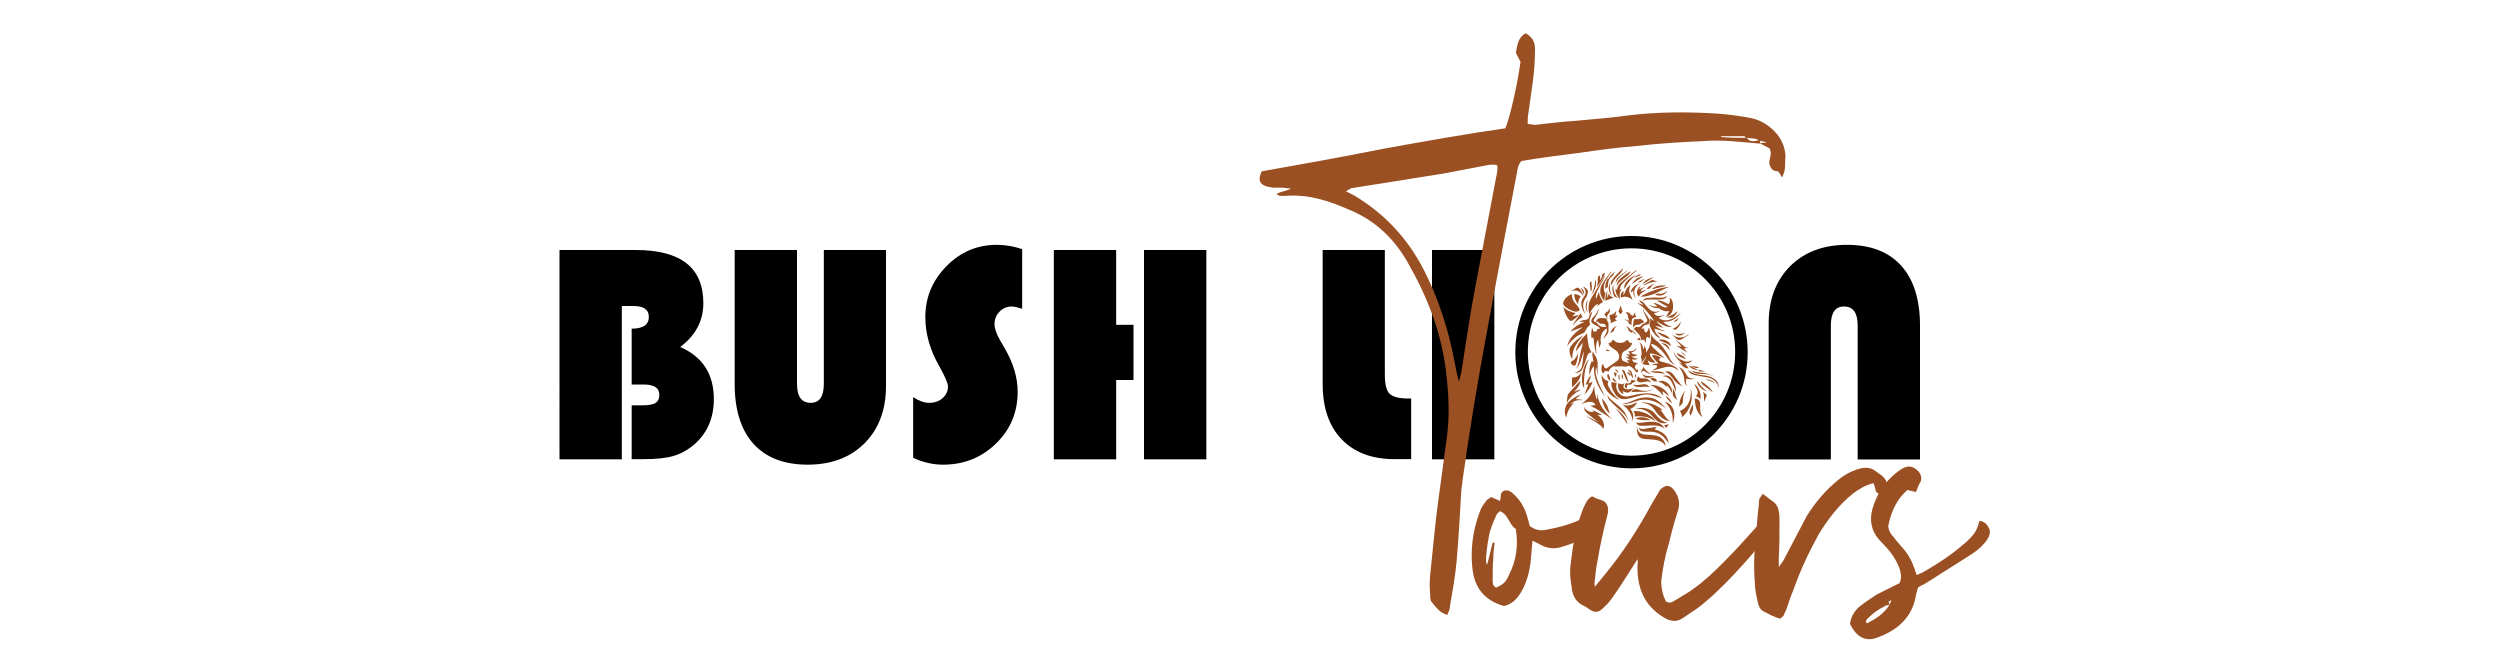 <svg xmlns="http://www.w3.org/2000/svg" xmlns:xlink="http://www.w3.org/1999/xlink" id="Layer_1" x="0px" y="0px" viewBox="0 0 150 40" style="enable-background:new 0 0 150 40;" xml:space="preserve"><style type="text/css">	.st0{fill:#9B5023;}</style><path d="M33.57,15h4.57c2.71,0,4.06,1.06,4.06,3.19c0,1.06-0.46,1.93-1.39,2.63c1.34,0.58,2.02,1.62,2.02,3.12 c0,1.15-0.4,2.06-1.19,2.74c-0.39,0.33-0.8,0.55-1.24,0.68c-0.44,0.13-1.04,0.19-1.79,0.19H37.9v-3.23h0.64 c0.37,0,0.64-0.05,0.79-0.14c0.15-0.1,0.23-0.26,0.23-0.5c0-0.4-0.31-0.61-0.94-0.61H37.9v-3.35c0.69,0,1.03-0.24,1.03-0.71 c0-0.44-0.31-0.65-0.93-0.65h-0.69v9.2h-3.74V15z"></path><path d="M53.16,15v8.15c0,1.44-0.43,2.58-1.28,3.44c-0.86,0.86-2,1.29-3.42,1.29c-1.42,0-2.5-0.42-3.25-1.25 c-0.75-0.83-1.13-2.03-1.13-3.6V15h3.74v8.02c0,0.77,0.27,1.15,0.82,1.15c0.53,0,0.79-0.38,0.79-1.15V15H53.16z"></path><path d="M61.33,14.95v3.58c-0.27-0.09-0.48-0.14-0.63-0.14c-0.28,0-0.52,0.1-0.73,0.31c-0.2,0.21-0.3,0.46-0.3,0.75 c0,0.25,0.11,0.57,0.33,0.96l0.29,0.5c0.52,0.9,0.77,1.76,0.77,2.6c0,1.22-0.43,2.26-1.3,3.1c-0.87,0.85-1.93,1.27-3.18,1.27 c-0.6,0-1.2-0.14-1.79-0.41v-3.64c0.36,0.23,0.67,0.34,0.95,0.34c0.33,0,0.6-0.09,0.81-0.28c0.22-0.19,0.33-0.42,0.33-0.7 c0-0.18-0.17-0.59-0.52-1.21c-0.56-0.98-0.84-1.96-0.84-2.95c0-1.18,0.42-2.2,1.27-3.06c0.84-0.86,1.85-1.28,3.02-1.28 C60.33,14.69,60.84,14.78,61.33,14.95z"></path><path d="M68.01,19.49v3.31h-1.04v4.76h-3.74V15h3.74v4.49H68.01z M72.38,15v12.56h-3.74V15H72.38z"></path><path d="M79.35,15h3.74v7.46c0,0.58,0.09,0.97,0.28,1.16c0.19,0.19,0.56,0.29,1.11,0.29h0.19v3.64h-0.99c-1.36,0-2.42-0.4-3.18-1.19 c-0.76-0.79-1.14-1.9-1.14-3.31V15z"></path><path d="M89.66,15v12.56h-3.74V15H89.66z"></path><path d="M106.12,27.57v-8.16c0-1.43,0.43-2.57,1.28-3.43c0.86-0.86,2-1.29,3.42-1.29c1.42,0,2.5,0.42,3.25,1.25 c0.75,0.83,1.13,2.03,1.13,3.6v8.03h-3.74v-8.03c0-0.77-0.27-1.15-0.82-1.15c-0.53,0-0.79,0.38-0.79,1.15v8.03H106.12z"></path><path class="st0" d="M106.64,8.07c-0.44-0.53-0.95-0.83-1.5-0.97c-0.75-0.15-1.47-0.24-2.18-0.29c-1.7-0.1-3.45-0.1-5.15,0.1 c-1.07,0.15-2.18,0.24-3.29,0.34c-0.79,0.05-1.59,0.15-2.42,0.24c-0.12,0-0.28-0.05-0.44-0.05c0-0.24,0-0.44,0.04-0.63l0.28-1.99 c0.08-0.63,0.12-1.26,0.12-1.9c0-0.44-0.2-0.73-0.56-0.92c-0.4,0.19-0.51,0.63-0.59,1.17l0.28,0.54c-0.16,1.21-0.63,3.35-0.91,3.99 c-2.42,0.34-4.83,0.78-7.29,1.22c-2.42,0.49-4.87,0.92-7.33,1.36c-0.2,0.44-0.16,0.68,0.12,0.83c0.16,0.1,0.36,0.1,0.56,0.15h0.55 c0.16,0,0.28,0.05,0.52,0.05c-0.32,0.2-0.59,0.15-0.87,0.34c0.12,0.05,0.16,0.1,0.2,0.1h0.4c1.31-0.1,2.54,0.29,3.76,0.83 c1.43,0.58,2.62,1.6,3.49,3.11c1.23,2.14,2.14,4.42,2.38,7.05c0.12,1.12,0.16,2.33,0,3.5l-0.52,3.84c-0.2,1.46-0.32,2.96-0.48,4.42 c-0.04,0.39-0.04,0.78,0,1.17c0,0.15,0,0.34,0.08,0.44c0.28,0.34,0.52,0.68,0.95,0.78c0.08-0.2,0.16-0.34,0.16-0.54 c0.16-0.92,0.32-1.8,0.4-2.72c0.12-1.41,0.2-2.82,0.28-4.23l0.08-0.63c0.4-2.87,0.87-5.69,1.39-8.51c0.6-3.31,1.23-6.56,1.86-9.87 c0.04-0.24,0.08-0.54,0.28-0.73c1.15-0.2,2.3-0.34,3.49-0.49C95.9,9,97.05,8.85,98.2,8.76c1.31-0.15,2.66-0.24,3.96-0.29 c1.15-0.1,2.3,0.05,3.45,0.15V8.46c0.08,0,0.16,0,0.4,0.1c-0.24,0-0.32,0-0.4,0.05l0.56,0.29c0.2,0.39-0.08,0.68,0,0.97 c0.08,0.24,0.2,0.39,0.4,0.39c0.2,0,0.24,0.24,0.36,0.39c0.08-0.19,0.16-0.39,0.16-0.53c0.04-0.24,0-0.49,0.04-0.73 C107.11,8.85,106.91,8.41,106.64,8.07z M89.72,10.89l-1.23,6.47c-0.32,1.7-0.56,3.4-0.83,5.1c-0.04,0.05-0.04,0.15-0.12,0.44 c-0.16-0.53-0.2-0.92-0.28-1.26c-0.36-1.9-0.95-3.69-1.78-5.35c-1.03-2.04-2.46-3.5-4.24-4.57l-0.48-0.24c0.16-0.1,0.28-0.2,0.4-0.2 l5.47-0.87l2.3-0.44c0.28-0.05,0.6-0.15,0.91-0.05C89.88,10.31,89.76,10.6,89.72,10.89z M103.27,8.22V8.17h1.39 c0.04,0,0.04,0.1,0.12,0.1C104.26,8.27,103.74,8.27,103.27,8.22z M104.81,8.27c0.24,0.05,0.52,0,0.71,0.15 C105.29,8.46,105.01,8.56,104.81,8.27z"></path><path class="st0" d="M90,30.06c0.08-0.24-0.04-0.52,0.28-0.63c0.24-0.04,0.4,0.08,0.52,0.2c0.44,0.4,0.67,0.83,0.83,1.35l0.16,0.59 c0.4,0.28,0.71,0.28,1.07,0.2c0.63-0.12,1.27-0.28,1.86-0.55c0.12-0.08,0.28-0.12,0.36-0.2c0.08,0.04,0.12,0,0.12,0.04 c0.16,0.08,0.28,0.2,0.48,0.28v0.59c-0.08,0-0.12,0.04-0.16,0.08c-0.59,0.4-1.23,0.63-1.9,0.83c-0.44,0.12-0.87,0.04-1.27-0.2 l-0.4-0.2l-0.12,1.35c-0.08,0.59-0.24,1.15-0.52,1.66c-0.24,0.44-0.55,0.79-1.07,0.91c-1.15-0.32-1.78-1.07-1.9-2.3 c-0.12-1.15,0.04-2.26,0.44-3.33c0.08-0.24,0.2-0.44,0.36-0.63c0.04-0.12,0.2-0.16,0.32-0.28C89.68,29.91,89.84,29.98,90,30.06z  M89.56,32.56h0.12c-0.04,0.32-0.08,0.59-0.08,0.91c-0.04,0.44-0.04,0.87-0.04,1.31c0,0.2,0,0.36,0.2,0.48 c0.44-0.2,0.59-0.32,0.79-0.79c0.44-0.87,0.55-1.74,0.4-2.73c-0.4-0.24-0.44-0.87-0.95-1.07c-0.08,0.08-0.16,0.12-0.2,0.2 c-0.2,0.44-0.4,0.87-0.48,1.39c-0.08,0.4-0.12,0.79-0.16,1.19c0,0.12,0,0.24,0.04,0.4h0.04L89.56,32.56z"></path><path class="st0" d="M96.3,34.46c1.11-1.35,2.02-2.77,2.81-4.24l0.4-0.67c0.08-0.2,0.28-0.36,0.52-0.4 c0.32,0.04,0.44,0.28,0.59,0.55c0.12,0.24,0.16,0.55,0.08,0.87c-0.2,0.63-0.4,1.31-0.55,1.98c-0.24,0.79-0.4,1.58-0.48,2.38 c0.04,0.52,0.08,0.71,0.28,1.15c0.16,0.12,0.36,0.08,0.52-0.04c0.4-0.24,0.83-0.48,1.19-0.75c1.07-0.75,2.61-2.42,3.45-3.37 c0.24-0.24,0.4-0.52,0.67-0.63c0.28,0.04,0.48,0.16,0.55,0.44c-0.12,0.12-0.16,0.28-0.28,0.4c-1.03,1.31-2.81,3.33-4.2,4.36 l-0.87,0.59c-0.36,0.24-0.63,0.2-0.95,0.08c-1.27-0.67-1.82-1.74-1.78-3.25c0-0.08,0.04-0.16,0-0.36l-0.28,0.44 c-0.36,0.55-0.71,1.15-1.11,1.7c-0.16,0.24-0.36,0.52-0.59,0.71c-0.32,0.36-0.55,0.4-0.91,0.16c-0.12-0.08-0.2-0.16-0.32-0.2 c-0.52-0.24-0.71-0.67-0.75-1.19c-0.08-0.48-0.12-0.91-0.04-1.39c0.12-1.11,0.32-2.22,0.75-3.29c0.12-0.24,0.2-0.52,0.52-0.71 c0.12,0.04,0.2,0.12,0.36,0.16c0.12,0.04,0.28,0.08,0.4,0.16c0.24,0.24,0.24,0.52,0.16,0.83c-0.24,0.91-0.44,1.82-0.59,2.73 c-0.08,0.36-0.12,0.75-0.16,1.15c0,0.08-0.04,0.16,0,0.4L96.3,34.46z"></path><path class="st0" d="M105.77,29.63l0.52,0.4c0.28,0.16,0.4,0.4,0.44,0.67c0.04,0.2,0.04,0.4,0.04,0.63c0,0.67,0,1.35-0.04,2.06v0.63 l0.28-0.4l1.39-2.65c0.52-0.83,1.15-1.58,1.9-2.18c0.44-0.36,0.91-0.59,1.43-0.71c0.28-0.04,0.52,0,0.71,0.12l0.28,0.2 c0.52,0.32,0.67,0.79,0.48,1.35c0,0.04-0.04,0.08-0.12,0.12l-0.52-0.36c-0.04-0.2-0.08-0.36-0.16-0.52 c-0.48,0.12-0.87,0.36-1.23,0.63c-0.87,0.71-1.51,1.55-2.06,2.46c-0.59,1.07-1.11,2.18-1.51,3.33c-0.16,0.36-0.28,0.75-0.4,1.11 l-0.2,0.44c-0.04,0.04-0.12,0.08-0.16,0.16c-0.4-0.08-0.71-0.28-1.03-0.44c-0.24-0.12-0.32-0.4-0.36-0.63 c-0.08-0.36-0.16-0.71-0.16-1.11c-0.08-0.95-0.04-1.9,0.08-2.85c0.04-0.59,0.08-1.19,0.16-1.78c0-0.12,0-0.28,0.04-0.4L105.77,29.63 z"></path><path class="st0" d="M114.96,35.69c-0.2,1.31-1.07,2.1-2.26,2.54c-0.75,0.32-1.31,0-1.7-0.79c0.04-0.4,0.24-0.75,0.55-1.03 c0.36-0.28,0.71-0.52,1.07-0.75l1.35-0.67c0.16-0.32,0.08-0.67-0.04-0.99c-0.16-0.4-0.4-0.75-0.67-1.07l-0.55-0.59 c-0.44-0.52-0.55-1.15-0.36-1.82c0.28-0.95,0.79-1.7,1.62-2.3c0.12-0.08,0.24-0.16,0.4-0.2c0.44-0.16,1.07,0.4,0.87,0.87 c-0.12,0.2-0.2,0.4-0.28,0.63l-0.52-0.12c-0.59,0.52-0.95,1.19-1.15,2.18c0.04,0.28,0.16,0.48,0.32,0.63 c0.16,0.24,0.36,0.44,0.52,0.63c0.36,0.4,0.59,0.83,0.75,1.31L115,34.5c0.16-0.08,0.32-0.12,0.44-0.2c0.83-0.48,1.62-0.99,2.34-1.62 l0.2-0.16c0.52-0.52,0.59-0.59,0.79-1.27c0.32,0.04,0.48,0.24,0.59,0.48c0.08,0.24,0,0.44-0.12,0.63c-0.24,0.36-0.55,0.63-0.91,0.87 l-2.81,1.78c-0.12,0.08-0.28,0.12-0.44,0.24L114.96,35.69z M113.49,36.01c-0.2,0.08-0.2,0.08-0.12,0.28c-0.08,0.04-0.2,0-0.28,0.08 c-0.4,0.2-0.75,0.44-1.07,0.79c-0.04,0.04-0.12,0.12,0,0.24c0.55-0.28,1.03-0.59,1.35-1.11L113.49,36.01z"></path><g>	<g>		<g>			<path class="st0" d="M99.93,26.75c-0.14-0.23-0.37-0.32-0.62-0.36c-0.2-0.03-0.41-0.04-0.62-0.05c-0.25-0.02-0.39-0.13-0.45-0.37    c-0.03-0.13-0.04-0.26-0.04-0.39c0.01,0.02,0.02,0.04,0.02,0.06c0.07,0.31,0.21,0.42,0.53,0.44c0.2,0.01,0.41,0.02,0.61,0.06    c0.33,0.07,0.53,0.29,0.59,0.62C99.94,26.75,99.93,26.75,99.93,26.75z"></path>		</g>		<g>			<path class="st0" d="M97.37,16.11c-0.02,0.16-0.13,0.27-0.24,0.38c-0.09,0.1-0.19,0.19-0.27,0.3c-0.08,0.11-0.13,0.23-0.19,0.33    c-0.03-0.07-0.04-0.17,0.03-0.28c0.08-0.12,0.17-0.23,0.26-0.33c0.1-0.11,0.22-0.21,0.32-0.31c0.03-0.03,0.04-0.06,0.06-0.1    C97.35,16.11,97.36,16.11,97.37,16.11z"></path>		</g>		<g>			<path class="st0" d="M98.28,21.8c-0.18,0.09-0.23,0.21-0.14,0.34c0.03,0.05,0.07,0.08,0.13,0.02c0.04,0.09,0.02,0.14-0.08,0.2    c-0.1-0.16-0.23-0.3-0.4-0.39c-0.05-0.03-0.08-0.03-0.13,0C97.61,22,97.54,22.01,97.48,22c-0.14-0.03-0.27-0.03-0.41-0.01    c-0.06,0.01-0.13-0.01-0.2-0.01c-0.03,0-0.07,0-0.09,0.01c-0.13,0.07-0.22,0.18-0.26,0.31c-0.07-0.01-0.14-0.05-0.2-0.04    c-0.05,0.01-0.08,0.09-0.13,0.14c-0.13-0.07-0.15-0.42-0.01-0.58c0.02,0.07,0.04,0.14,0.07,0.2c0.05,0.1,0.11,0.11,0.19,0.05    c0.2-0.14,0.41-0.29,0.61-0.43c0.03-0.02,0.06-0.06,0.07-0.09c0.08-0.19-0.01-0.43-0.19-0.54c-0.12-0.07-0.23-0.16-0.34-0.25    c-0.01-0.01-0.03-0.02-0.03-0.03c-0.02-0.05-0.03-0.1-0.05-0.15c0.04-0.01,0.09-0.02,0.14-0.03c0.02-0.03,0.05-0.08,0.08-0.12    c0.04-0.04,0.07-0.05,0.12,0c0.15,0.19,0.56,0.19,0.72,0.01c0.05-0.05,0.08-0.05,0.12,0c0.03,0.04,0.06,0.09,0.09,0.13    c0,0,0.01,0,0.02,0c0.04,0,0.08,0,0.12,0c-0.01,0.04,0,0.1-0.03,0.13c-0.1,0.17-0.26,0.29-0.43,0.37    c-0.16,0.08-0.21,0.38-0.13,0.54c0.01,0.02,0.04,0.04,0.07,0.05c0.11,0.05,0.23,0.1,0.35,0.14c-0.05-0.06-0.1-0.12-0.15-0.18    c0.06,0,0.13-0.01,0.21-0.01c-0.1-0.08-0.19-0.15-0.27-0.21c0,0,0.01-0.01,0.01-0.01c0.06,0.02,0.13,0.03,0.21,0.05    c-0.06-0.07-0.11-0.13-0.18-0.21c0.09,0.02,0.16,0.04,0.24,0.06c-0.04-0.07-0.08-0.14-0.12-0.21c0.27,0,0.41-0.04,0.44-0.21    c0.04,0.14-0.01,0.19-0.27,0.29c0.1,0.11,0.23,0.12,0.36,0.12c-0.06,0.09-0.16,0.13-0.35,0.11c0.11,0.1,0.25,0.11,0.4,0.13    c-0.12,0.08-0.23,0.06-0.35,0.04C97.94,21.69,98.02,21.75,98.28,21.8z"></path>		</g>		<g>			<path class="st0" d="M100.49,21.9c-0.16-0.07-0.28-0.18-0.38-0.33c-0.19-0.28-0.39-0.54-0.65-0.75    c-0.07-0.06-0.16-0.11-0.24-0.15c-0.04-0.02-0.09-0.02-0.14-0.03c-0.01,0.01-0.01,0.02-0.02,0.02c0.03,0.06,0.06,0.12,0.1,0.17    c0.23,0.22,0.47,0.44,0.71,0.66c0.01,0.01,0.01,0.01,0.02,0.02c-0.29-0.14-0.57-0.3-0.9-0.3c0,0.15,0.06,0.25,0.34,0.53    c-0.15,0.04-0.28,0.01-0.45-0.11c-0.01,0-0.02,0.01-0.02,0.01c0.03,0.08,0.07,0.17,0.11,0.26c-0.14,0.02-0.29-0.02-0.43-0.06    c0.08-0.14,0.16-0.28,0.24-0.42c-0.01,0-0.01-0.01-0.02-0.01c-0.09,0.12-0.18,0.24-0.28,0.38c0.01-0.1,0.04-0.19,0.01-0.24    c-0.05-0.11-0.03-0.2,0.01-0.3c0,0,0-0.01,0-0.01c-0.02-0.18-0.03-0.36-0.06-0.54c-0.01-0.06-0.06-0.1-0.09-0.15    c0.14,0.05,0.21,0.16,0.25,0.4c0.06-0.05,0.06-0.06,0.04-0.2c0.11,0.1,0.15,0.21,0.12,0.41c0.27-0.35,0.32-0.75,0.31-1.16    c0.03,0.21,0.18,0.34,0.34,0.46c0.29,0.23,0.49,0.54,0.68,0.85C100.19,21.52,100.31,21.74,100.49,21.9z"></path>		</g>		<g>			<path class="st0" d="M95.74,19.3c0.07-0.16,0.2-0.23,0.35-0.22c0.06,0.01,0.13,0.02,0.19,0.01c0.08-0.01,0.11,0.03,0.13,0.09    c0.01,0.05,0.02,0.11,0.03,0.17c0.06-0.14-0.02-0.33-0.18-0.48c0.06-0.07,0.11-0.14,0.16-0.2c0,0,0.01,0.01,0.02,0.06    c0.05-0.09,0.1-0.16,0.14-0.23c0.02,0.12,0.02,0.25-0.09,0.35c-0.07,0.07-0.07,0.15-0.05,0.24c0.03,0.14,0.08,0.28,0.07,0.42    c0,0.11,0,0.22,0,0.33c0,0.06-0.02,0.13-0.05,0.18c-0.08,0.12-0.17,0.23-0.28,0.33c0.06-0.11,0.11-0.22,0.17-0.33    c0.06-0.09,0.08-0.19,0.06-0.31c-0.1,0.04-0.17,0.11-0.23,0.19c-0.14,0.2-0.17,0.43-0.13,0.67c0.01,0.03-0.01,0.07-0.02,0.1    c-0.02,0.06-0.04,0.11-0.08,0.19c-0.02-0.17-0.04-0.33-0.06-0.48c-0.12,0.13-0.16,0.44-0.1,0.85c-0.01,0-0.02,0-0.02,0.01    c-0.04-0.17-0.08-0.34-0.11-0.52c-0.02-0.12-0.02-0.24-0.04-0.37c0-0.04-0.02-0.07-0.03-0.11c-0.04,0.02-0.06,0.04-0.09,0.06    c-0.05-0.22-0.03-0.42,0.03-0.64c0.05,0.11,0.03,0.26,0.19,0.24c0.08-0.01,0.12-0.08,0.11-0.16c0.05,0,0.09-0.01,0.17-0.02    c-0.04-0.05-0.06-0.09-0.09-0.11c-0.09-0.05-0.17-0.1-0.27-0.15c-0.18-0.08-0.22-0.25-0.08-0.39c0.13-0.13,0.24-0.26,0.3-0.43    c0.02-0.05,0.03-0.1,0.05-0.15c0.01,0.19-0.07,0.35-0.16,0.5c-0.03,0.05-0.07,0.1-0.1,0.15c-0.05,0.08-0.03,0.17,0.06,0.18    c0.08,0.01,0.13,0.08,0.16,0.12c0.13,0.18,0.31,0.2,0.52,0.17c-0.04-0.07-0.08-0.12-0.12-0.17c-0.01-0.01-0.05-0.01-0.07-0.01    c-0.12,0-0.24,0.01-0.32-0.12c-0.01-0.01-0.04-0.01-0.05-0.02C95.81,19.31,95.78,19.3,95.74,19.3z"></path>		</g>		<g>			<path class="st0" d="M99.51,19.07c0.24,0.18,0.49,0.19,0.76,0.08c0.2-0.08,0.37-0.2,0.52-0.34c0.01-0.01,0.03-0.03,0.05-0.03    c-0.12,0.17-0.26,0.3-0.44,0.4c-0.18,0.1-0.38,0.13-0.6,0.14c0.15,0.16,0.32,0.22,0.51,0.28c-0.23,0.05-0.52-0.05-0.89-0.32    c-0.01,0.01-0.01,0.01-0.02,0.02c0.06,0.07,0.12,0.13,0.19,0.19c0.07,0.06,0.15,0.11,0.22,0.18c-0.16-0.04-0.33-0.09-0.5-0.13    c0.16,0.15,0.35,0.25,0.56,0.31c0,0.01-0.01,0.02-0.01,0.03c-0.2-0.05-0.4-0.11-0.6-0.16c0.03,0.23,0.18,0.39,0.37,0.55    c-0.11,0-0.19-0.05-0.26-0.12c-0.2-0.18-0.31-0.41-0.4-0.65c-0.01-0.02,0-0.04,0-0.06c0.06-0.17,0.06-0.17,0.03-0.35    c0.08,0.05,0.15,0.11,0.22,0.16c0.01-0.01,0.02-0.02,0.02-0.02c-0.14-0.19-0.28-0.38-0.44-0.56c-0.15-0.18-0.32-0.35-0.54-0.46    c0-0.01,0.01-0.02,0.01-0.03c0.11,0.04,0.22,0.08,0.35,0.13c-0.1-0.1-0.19-0.18-0.28-0.26c0.01-0.01,0.01-0.02,0.02-0.02    c0.09,0.01,0.17,0.06,0.24,0.12c0.07,0.07,0.14,0.15,0.2,0.23c0.09,0.11,0.19,0.22,0.32,0.28c0.16,0.07,0.31,0.06,0.47-0.02    c-0.06,0.08-0.12,0.1-0.35,0.15c0.06,0.12,0.17,0.17,0.29,0.17c0.11,0,0.23-0.03,0.37-0.05C99.77,18.97,99.64,19.02,99.51,19.07z    "></path>		</g>		<g>			<path class="st0" d="M95.5,21.14c-0.14,0.01-0.22,0.08-0.26,0.19c-0.07,0.21-0.13,0.42-0.21,0.62c-0.03,0.08-0.07,0.17-0.12,0.24    c-0.1,0.15-0.24,0.2-0.43,0.17c0.03-0.01,0.04-0.02,0.06-0.02c0.23-0.07,0.37-0.21,0.4-0.46c0.03-0.27,0.06-0.54,0.1-0.81    c-0.16,0.35-0.17,0.77-0.48,1.06c0.2-0.34,0.21-0.73,0.3-1.1c0.04-0.16,0.09-0.31,0.12-0.48c-0.14,0.18-0.28,0.35-0.42,0.53    c0-0.04,0-0.09,0.02-0.15c0.06-0.25,0.21-0.44,0.36-0.63c0.09-0.1,0.19-0.2,0.28-0.3c0.02,0.2,0.03,0.39,0.07,0.58    C95.32,20.79,95.38,20.97,95.5,21.14z"></path>		</g>		<g>			<path class="st0" d="M94.03,20.78c0.12-0.51,0.48-0.84,0.89-1.11c0-0.01-0.01-0.02-0.01-0.03c-0.22,0.08-0.45,0.17-0.67,0.25    c0.21-0.28,0.51-0.44,0.83-0.58c-0.09,0-0.18,0-0.28,0c0-0.01,0-0.02-0.01-0.03c0.09-0.03,0.19-0.08,0.28-0.08    c0.18,0,0.27-0.07,0.3-0.25c0.02-0.11,0.1-0.2,0.18-0.26c-0.04,0.12-0.07,0.26-0.13,0.39c-0.06,0.14-0.04,0.27,0,0.41    c-0.16,0.1-0.23,0.26-0.32,0.42c-0.01,0.02-0.03,0.05-0.06,0.06c-0.14,0.07-0.28,0.12-0.41,0.2    C94.4,20.34,94.18,20.53,94.03,20.78z"></path>		</g>		<g>			<path class="st0" d="M96.75,25.17c-0.44-0.28-0.84-0.6-1.33-0.82c0.1-0.01,0.2-0.03,0.31-0.05c-0.05-0.1-0.12-0.16-0.22-0.18    c-0.21-0.04-0.4,0.03-0.58,0.11c-0.02,0.01-0.05,0.02-0.07,0.03c0.39-0.29,0.71-0.62,0.79-1.13c0.01,0.14,0.02,0.27,0.04,0.41    c0.02,0.14,0.07,0.27,0.1,0.4c0.01,0,0.02,0,0.03-0.01c0-0.11,0-0.22,0-0.33C95.91,24.26,96.28,24.75,96.75,25.17z"></path>		</g>		<g>			<path class="st0" d="M98.04,19.71c0.04-0.03,0.08-0.07,0.13-0.1c0.19,0.04,0.26,0.01,0.38-0.16c0.01-0.01,0.02-0.02,0.02-0.02    c0.1,0.02,0.15-0.08,0.22-0.12c0.06-0.04,0.06-0.1,0.03-0.16c-0.08-0.16-0.15-0.32-0.22-0.48c-0.02-0.05-0.03-0.1-0.02-0.16    c0.02,0.06,0.03,0.12,0.06,0.17c0.08,0.13,0.18,0.25,0.26,0.38c0.04,0.06,0.08,0.12,0.08,0.18c0.02,0.15-0.05,0.22-0.19,0.24    c-0.15,0.02-0.23,0.11-0.3,0.25c0.07-0.01,0.12-0.01,0.18-0.02c-0.01,0.03-0.03,0.05-0.03,0.07c0.02,0.05,0.04,0.12,0.08,0.15    c0.05,0.04,0.1,0,0.13-0.06c0.03-0.07,0.06-0.14,0.09-0.22c0.07,0.22,0.1,0.43,0.04,0.66c-0.03-0.02-0.04-0.04-0.06-0.05    c-0.03-0.02-0.07-0.05-0.1-0.04c-0.03,0.01-0.05,0.06-0.05,0.09c-0.01,0.1-0.02,0.19-0.03,0.29c-0.07-0.23-0.11-0.26-0.26-0.18    c-0.01-0.05-0.02-0.09-0.03-0.14c-0.03-0.12-0.1-0.23-0.2-0.31c-0.08-0.07-0.15-0.16-0.22-0.24    C98.02,19.72,98.03,19.72,98.04,19.71z"></path>		</g>		<g>			<path class="st0" d="M95.81,18.39c0.03-0.06,0.05-0.11,0.08-0.16c-0.16,0.04-0.36,0.27-0.53,0.62c-0.08-0.32-0.07-0.62,0.08-0.9    c0.13-0.24,0.28-0.46,0.42-0.7c0.16-0.27,0.33-0.54,0.49-0.81c-0.04,0.09-0.07,0.18-0.12,0.27c-0.13,0.25-0.27,0.49-0.39,0.75    c-0.07,0.15-0.12,0.3-0.08,0.48c0.06-0.14,0.12-0.29,0.17-0.42c0.03,0.1,0.04,0.21,0.09,0.31c0.04,0.1,0.11,0.19,0.16,0.27    C96.06,18.19,95.94,18.29,95.81,18.39z"></path>		</g>		<g>			<path class="st0" d="M94.32,17.65c-0.02,0.23,0.07,0.42,0.22,0.58c0.14,0.15,0.16,0.17,0.25,0.37c-0.09,0.08-0.18,0.12-0.31,0.09    c-0.22-0.06-0.42-0.15-0.58-0.3c-0.13-0.12-0.14-0.2-0.06-0.36C93.93,17.86,94.12,17.7,94.32,17.65z"></path>		</g>		<g>			<path class="st0" d="M99.94,19.01c0.07-0.11,0.17-0.2,0.2-0.35c-0.23,0.05-0.42-0.02-0.59-0.16c-0.02-0.01-0.05-0.01-0.08-0.01    c-0.15,0-0.29-0.03-0.42-0.12c-0.04-0.02-0.07-0.06-0.1-0.09c0.15,0.07,0.29,0.15,0.49,0.1c-0.08-0.07-0.15-0.13-0.22-0.19    c0-0.01,0-0.01,0-0.02c0.07,0.02,0.15,0.03,0.22,0.06c0.11,0.05,0.22,0.12,0.33,0.18c0.1,0.06,0.2,0.04,0.29,0    c-0.22-0.12-0.44-0.25-0.65-0.37c0.25-0.04,0.48,0.1,0.71,0.21c0.08-0.12,0.1-0.24,0.05-0.38c0.15,0.06,0.23,0.28,0.21,0.57    C100.38,18.74,100.22,18.94,99.94,19.01z"></path>		</g>		<g>			<path class="st0" d="M96.16,24.91c-0.1-0.01-0.19-0.02-0.31-0.03c0.27,0.23,0.47,0.48,0.36,0.85c-0.14-0.19-0.32-0.31-0.51-0.43    c-0.19-0.12-0.39-0.23-0.57-0.36c0.27,0.13,0.55,0.26,0.82,0.4c0,0,0,0,0,0c-0.11-0.07-0.22-0.14-0.32-0.22    c-0.16-0.13-0.32-0.25-0.47-0.39c-0.09-0.09-0.11-0.18-0.1-0.33c0.04,0.14,0.12,0.21,0.23,0.26c0.11,0.05,0.22,0.08,0.35,0.04    c-0.04-0.04-0.06-0.06-0.09-0.08c0-0.01,0.01-0.01,0.01-0.02C95.77,24.7,95.96,24.8,96.16,24.91z"></path>		</g>		<g>			<path class="st0" d="M95.85,22.5c-0.02-0.15-0.04-0.3-0.07-0.46c-0.07,0.16-0.05,0.3-0.02,0.45c0.08,0.39,0.26,0.74,0.44,1.09    c0.03,0.07,0.07,0.13,0.09,0.2c-0.4-0.53-0.69-1.1-0.65-1.81c-0.16,0.15-0.2,0.35-0.28,0.54c-0.03-0.31,0.02-0.6,0.16-0.88    c0.02,0.04,0.04,0.08,0.06,0.12c0.03-0.07,0.03-0.07-0.02-0.32c-0.02-0.11-0.04-0.22,0.01-0.33c0.04,0.07,0.08,0.14,0.12,0.21    c0.13,0.18,0.18,0.37,0.17,0.58c-0.01,0.2,0,0.4,0,0.61C95.86,22.5,95.86,22.5,95.85,22.5z"></path>		</g>		<g>			<path class="st0" d="M96.69,22.92c0.11,0.02,0.21,0.05,0.32,0.07c-0.04,0.1-0.05,0.22-0.01,0.35c0.11,0.35,0.41,0.52,0.76,0.43    c0.32-0.08,0.64-0.16,0.98-0.17c0.31-0.01,0.6,0.03,0.87,0.21c0.02,0.01,0.03,0.02,0.05,0.04c0.01,0.01,0.03,0.02,0.03,0.05    c-0.02-0.01-0.05-0.02-0.07-0.03c-0.2-0.06-0.39-0.14-0.6-0.18c-0.28-0.06-0.55,0.02-0.82,0.1c-0.22,0.06-0.43,0.12-0.65,0.15    c-0.26,0.04-0.48-0.06-0.63-0.28C96.77,23.43,96.65,23.21,96.69,22.92C96.69,22.92,96.7,22.91,96.69,22.92z"></path>		</g>		<g>			<path class="st0" d="M100.67,22.22c-0.23-0.22-0.5-0.25-0.79-0.18c-0.21,0.05-0.42,0.12-0.63,0.17c-0.03,0.01-0.07,0.01-0.11,0    c0.04-0.02,0.08-0.03,0.11-0.05c0.05-0.03,0.1-0.06,0.14-0.1c0.03-0.03,0.04-0.08,0.03-0.12c-0.01-0.02-0.07-0.04-0.1-0.04    c-0.06,0-0.12,0.01-0.2,0.01c0.12-0.11,0.26-0.08,0.39-0.11c-0.16-0.14-0.31-0.29-0.39-0.49c0.14-0.03,0.36,0.03,0.53,0.15    c-0.01,0.01-0.02,0.02-0.03,0.02c-0.03,0.04-0.06,0.08-0.09,0.12c0.04,0.03,0.08,0.08,0.13,0.09c0.15,0.05,0.31,0.08,0.46,0.13    c0.14,0.05,0.28,0.13,0.42,0.21c0.06,0.04,0.1,0.11,0.15,0.17C100.69,22.21,100.68,22.22,100.67,22.22z"></path>		</g>		<g>			<path class="st0" d="M99.78,24.64c-0.07-0.02-0.13-0.04-0.19-0.06c0.24,0.2,0.32,0.53,0.62,0.68c-0.21,0-0.39-0.09-0.54-0.22    c-0.12-0.11-0.24-0.23-0.33-0.36c-0.2-0.31-0.46-0.51-0.88-0.5C98.8,24.06,99.53,24.33,99.78,24.64z"></path>		</g>		<g>			<path class="st0" d="M98.32,25.63c0.09,0.12,0.21,0.12,0.34,0.1c0.2-0.03,0.4-0.07,0.6-0.1c0.05-0.01,0.1,0,0.15,0    c-0.04,0.04-0.08,0.07-0.14,0.13c0.44,0.13,0.8,0.32,0.85,0.84c-0.09-0.12-0.17-0.23-0.26-0.33c-0.22-0.25-0.51-0.36-0.84-0.37    c-0.14,0-0.28,0.01-0.41-0.01C98.42,25.87,98.37,25.82,98.32,25.63z"></path>		</g>		<g>			<path class="st0" d="M100.03,25.37c-0.25,0.07-0.46,0.01-0.65-0.15c-0.1-0.09-0.19-0.18-0.27-0.28c-0.25-0.29-0.55-0.44-0.94-0.4    c-0.01,0-0.02,0-0.03,0c0.18-0.08,0.37-0.08,0.57-0.05c0.24,0.05,0.45,0.15,0.6,0.35C99.5,25.08,99.72,25.28,100.03,25.37z"></path>		</g>		<g>			<path class="st0" d="M93.98,25.06c-0.16-0.29-0.1-0.7,0.13-0.93c0.22-0.22,0.48-0.36,0.78-0.5c-0.13,0.11-0.23,0.21-0.35,0.31    c0.15,0.02,0.29,0.04,0.42,0.05c0,0.01,0,0.02,0,0.02c-0.28-0.02-0.54,0.01-0.73,0.26c0.08-0.04,0.16-0.07,0.24-0.11    C94.18,24.41,94.02,24.7,93.98,25.06z"></path>		</g>		<g>			<path class="st0" d="M94.38,18.98c0.12-0.03,0.24-0.06,0.35-0.1c-0.05,0.11-0.37,0.37-0.47,0.38c-0.03,0-0.07-0.02-0.09-0.04    c-0.18-0.2-0.27-0.43-0.34-0.68c-0.01-0.03-0.02-0.07-0.03-0.12c0.21,0.23,0.47,0.29,0.74,0.37c-0.06,0.06-0.12,0.12-0.18,0.17    C94.37,18.97,94.37,18.98,94.38,18.98z"></path>		</g>		<g>			<path class="st0" d="M99.87,25.71c-0.25-0.17-0.53-0.2-0.82-0.18c-0.19,0.01-0.37,0.02-0.56,0.02c-0.14,0-0.26-0.04-0.31-0.2    c0.21,0.05,0.41-0.01,0.62-0.03c0.23-0.02,0.47-0.03,0.69,0.04C99.66,25.44,99.79,25.54,99.87,25.71z"></path>		</g>		<g>			<path class="st0" d="M99.97,24.53c-0.28-0.24-0.59-0.43-0.95-0.51c-0.3-0.07-0.59-0.05-0.88,0.06c-0.18,0.06-0.36,0.12-0.54,0.15    c-0.09,0.02-0.2-0.02-0.29-0.04c0.32,0.04,0.58-0.13,0.85-0.23c0.34-0.12,0.67-0.16,1.02-0.06c0.26,0.08,0.45,0.26,0.63,0.45    C99.86,24.41,99.91,24.47,99.97,24.53z"></path>		</g>		<g>			<path class="st0" d="M96.1,22.49c0.08,0.21,0.21,0.33,0.41,0.38c-0.07,0.11-0.05,0.22,0,0.32c0.14,0.31,0.35,0.57,0.62,0.78    c0.01,0.01,0.02,0.02,0.04,0.03C96.6,23.8,96.09,23.23,96.1,22.49z"></path>		</g>		<g>			<path class="st0" d="M100.8,24.66c0.58-0.28,0.69-0.79,0.64-1.38c0.17,0.62,0.03,1.28-0.52,1.75c-0.01-0.07-0.01-0.13-0.03-0.19    C100.87,24.78,100.83,24.72,100.8,24.66z"></path>		</g>		<g>			<path class="st0" d="M94,24.14c0.02-0.12,0.03-0.25,0.05-0.37c0.02-0.13,0.11-0.21,0.19-0.3c0.2-0.21,0.38-0.42,0.57-0.62    c0.02,0.16-0.1,0.38-0.37,0.66c0.14-0.06,0.26-0.13,0.42-0.13c-0.36,0.19-0.65,0.42-0.83,0.76C94.02,24.15,94.01,24.15,94,24.14z    "></path>		</g>		<g>			<path class="st0" d="M99.33,25.28c-0.39-0.27-0.8-0.34-1.24-0.29c0-0.12,0.01-0.23-0.09-0.32    C98.38,24.62,99.07,24.82,99.33,25.28z"></path>		</g>		<g>			<path class="st0" d="M97.41,23.66c-0.28-0.12-0.39-0.45-0.3-0.68c0.11,0.09,0.23,0.1,0.35,0.02c0,0.01,0,0.02,0,0.02    c-0.11,0.19-0.04,0.33,0.18,0.34c0.09,0.01,0.19-0.03,0.28-0.04c0.03-0.01,0.06-0.02,0.11-0.04c-0.32,0.33-0.32,0.33-0.69,0.19    C97.37,23.54,97.39,23.6,97.41,23.66z"></path>		</g>		<g>			<path class="st0" d="M98.46,17.77c0.53-0.29,1.09-0.5,1.68-0.56c-0.19,0.09-0.4,0.18-0.59,0.28c-0.25,0.14-0.52,0.23-0.8,0.29    c-0.09,0.02-0.19,0.01-0.29,0.02C98.46,17.8,98.46,17.79,98.46,17.77z"></path>		</g>		<g>			<path class="st0" d="M94.99,20.13c-0.35,0.4-0.69,0.81-0.65,1.42c-0.03-0.04-0.06-0.08-0.07-0.11c-0.07-0.15-0.11-0.3-0.1-0.47    c0.01-0.06,0.03-0.13,0.07-0.18c0.19-0.28,0.45-0.49,0.74-0.66C94.97,20.13,94.98,20.13,94.99,20.13z"></path>		</g>		<g>			<path class="st0" d="M97.96,17.99c-0.2-0.14-0.42-0.27-0.69-0.13c-0.07-0.16,0-0.32,0.15-0.4c-0.01,0.07-0.01,0.14-0.02,0.21    c0.01,0,0.02,0.01,0.04,0.01c0.09-0.23,0.16-0.46,0.41-0.58c-0.08,0.14-0.13,0.3-0.08,0.46C97.82,17.71,97.9,17.85,97.96,17.99z"></path>		</g>		<g>			<path class="st0" d="M96.26,18.05c-0.27-0.29-0.33-0.67-0.12-1.02c0.15-0.25,0.34-0.49,0.51-0.73c0.01,0.01,0.02,0.01,0.03,0.02    c-0.07,0.11-0.15,0.22-0.22,0.33c-0.12,0.19-0.24,0.38-0.23,0.61c0,0.09,0.02,0.19,0.04,0.3c0.04-0.02,0.06-0.04,0.06-0.04    C96.3,17.69,96.27,17.88,96.26,18.05z"></path>		</g>		<g>			<path class="st0" d="M97.35,24.27c0.32,0.13,0.6,0.01,0.87-0.13c-0.03,0.14-0.23,0.34-0.41,0.4c0.22,0.22,0.2,0.48,0.15,0.75    C97.93,24.86,97.68,24.54,97.35,24.27z"></path>		</g>		<g>			<path class="st0" d="M98.19,16.24c-0.16,0.14-0.32,0.28-0.48,0.42c-0.14,0.13-0.27,0.26-0.39,0.39    c-0.08,0.09-0.12,0.22-0.15,0.35c0.05-0.03,0.09-0.05,0.14-0.06c-0.15,0.18-0.16,0.38-0.09,0.6c-0.2-0.15-0.34-0.47-0.27-0.63    c0.01,0.04,0.03,0.07,0.04,0.09c0.05-0.11,0.09-0.24,0.16-0.34c0.07-0.09,0.17-0.16,0.26-0.24c0.24-0.2,0.48-0.39,0.73-0.59    c0.01-0.01,0.03-0.02,0.04-0.03C98.18,16.23,98.18,16.23,98.19,16.24z"></path>		</g>		<g>			<path class="st0" d="M102.15,25.03c-0.37-0.27-0.44-0.68-0.47-1.11c0.13-0.02,0.27,0.06,0.31,0.19c0.02,0.05,0.02,0.11,0.02,0.17    c0,0.13-0.01,0.27,0.01,0.4C102.04,24.8,102.1,24.91,102.15,25.03z"></path>		</g>		<g>			<path class="st0" d="M100.94,21.83c-0.19-0.18-0.39-0.35-0.49-0.6c-0.02-0.05-0.02-0.1-0.02-0.16c0.05,0.25,0.22,0.41,0.43,0.51    c0.21,0.11,0.43,0.19,0.65,0.02c-0.03,0.13-0.17,0.21-0.41,0.21c0.04,0.06,0.08,0.1,0.12,0.15c0.04,0.05,0.07,0.09,0.11,0.14    c-0.29,0.04-0.43-0.22-0.63-0.38C100.78,21.76,100.86,21.8,100.94,21.83z"></path>		</g>		<g>			<path class="st0" d="M99.01,23.09c0.52,0.01,0.91,0.22,1.15,0.69c-0.14-0.11-0.28-0.21-0.42-0.32c0.02,0.1,0.04,0.19,0.06,0.29    C99.57,23.48,99.34,23.24,99.01,23.09z"></path>		</g>		<g>			<path class="st0" d="M97.67,25.19c-0.12-0.31-0.38-0.49-0.61-0.7c-0.18-0.16-0.35-0.32-0.51-0.5c-0.07-0.08-0.09-0.19-0.12-0.3    c0.11,0.21,0.3,0.35,0.48,0.49c0.23,0.19,0.47,0.38,0.62,0.64c0.06,0.11,0.1,0.23,0.16,0.35C97.68,25.18,97.68,25.19,97.67,25.19    z"></path>		</g>		<g>			<path class="st0" d="M97.77,19.25C97.77,19.25,97.77,19.24,97.77,19.25c-0.09-0.1-0.08-0.22-0.1-0.33    c-0.02-0.07-0.09-0.12-0.14-0.18c0.17-0.02,0.26,0.02,0.31,0.15c0.06,0.02,0.11,0.05,0.17,0.07c0.01-0.06,0.02-0.12,0.03-0.18    c0.01,0,0.01-0.01,0.02-0.01c0.04,0.08,0.08,0.16,0.12,0.24c-0.22,0.05-0.28,0.11-0.29,0.34c0,0.05,0,0.1,0,0.16    c-0.09-0.05-0.16-0.1-0.25-0.16c0.04,0,0.07,0,0.1,0c0-0.01,0.01-0.01,0.01-0.02c-0.1-0.06-0.2-0.13-0.31-0.2    C97.56,19.18,97.66,19.21,97.77,19.25z"></path>		</g>		<g>			<path class="st0" d="M98.66,19.36c-0.11-0.03-0.16,0.03-0.23,0.08c-0.05,0.04-0.14,0.04-0.21,0.05c-0.07,0-0.12,0.01-0.15,0.07    c-0.02,0.03-0.05,0.05-0.07,0.07c-0.01,0-0.02-0.01-0.03-0.01c0.02-0.13,0.03-0.27,0.05-0.4c0.01-0.05,0.04-0.08,0.11-0.07    c0.07,0.01,0.14,0,0.21-0.01C98.46,19.12,98.6,19.2,98.66,19.36z"></path>		</g>		<g>			<path class="st0" d="M94.32,22.65c0.24,0.01,0.42-0.09,0.57-0.29c-0.07,0.38-0.29,0.65-0.57,0.88    C94.32,23.04,94.32,22.84,94.32,22.65z"></path>		</g>		<g>			<path class="st0" d="M95.01,17.19c0.05,0.04,0.1,0.07,0.15,0.11c0.1,0.08,0.14,0.18,0.1,0.3c-0.03,0.1-0.06,0.2-0.12,0.28    c-0.21,0.29-0.18,0.59-0.04,0.89c0.01,0.02,0.02,0.05,0.03,0.07c0,0,0,0.01,0,0.01c-0.25-0.29-0.35-0.73-0.12-1.01    c0.15-0.17,0.17-0.37,0.03-0.57c-0.02-0.02-0.03-0.05-0.04-0.08C95.01,17.2,95.01,17.19,95.01,17.19z"></path>		</g>		<g>			<path class="st0" d="M95.35,21.55c-0.31,0.55-0.32,1.14-0.3,1.75C94.78,22.9,94.95,21.9,95.35,21.55z"></path>		</g>		<g>			<path class="st0" d="M96.59,19.14c-0.01-0.09-0.01-0.17-0.02-0.25c0.15,0,0.29-0.05,0.38-0.21c0.01,0,0.02,0.01,0.03,0.01    c-0.02,0.09-0.04,0.18-0.06,0.27c0.03-0.01,0.07-0.03,0.11-0.06c0.01,0.07-0.02,0.13-0.08,0.17c-0.02,0.02-0.06,0.05-0.05,0.06    c0.01,0.03,0.04,0.05,0.07,0.07c0.02,0.01,0.04,0.01,0.06,0.02c-0.13,0.06-0.27,0.11-0.4,0.17    C96.63,19.31,96.69,19.2,96.59,19.14z"></path>		</g>		<g>			<path class="st0" d="M101.2,22.72c-0.08,0.16-0.04,0.3,0.01,0.45c-0.1-0.11-0.15-0.24-0.15-0.37c-0.02-0.29-0.13-0.54-0.31-0.76    c0.13,0.04,0.22,0.11,0.29,0.22c0.03,0.05,0.07,0.1,0.1,0.15c0.15,0.26,0.21,0.3,0.53,0.32    C101.49,22.77,101.35,22.77,101.2,22.72z"></path>		</g>		<g>			<path class="st0" d="M95.06,23.7c0.08-0.21,0.16-0.41,0.24-0.62c-0.01-0.01-0.01-0.01-0.02-0.02c-0.04,0.01-0.09,0.02-0.14,0.03    c0.06-0.23,0.18-0.43,0.34-0.61c-0.05,0.16-0.11,0.33-0.17,0.52c0.09-0.03,0.16-0.06,0.24-0.09    C95.47,23.22,95.26,23.46,95.06,23.7z"></path>		</g>		<g>			<path class="st0" d="M103.14,23.29c-0.01-0.04-0.03-0.07-0.04-0.11c-0.12-0.32-0.36-0.48-0.68-0.54    c-0.24-0.05-0.49-0.08-0.73-0.13c-0.19-0.04-0.34-0.14-0.42-0.3c0.13,0.07,0.26,0.16,0.41,0.21c0.14,0.05,0.29,0.08,0.44,0.09    c0.27,0.02,0.53,0.07,0.76,0.24C103.05,22.88,103.13,23.07,103.14,23.29z"></path>		</g>		<g>			<path class="st0" d="M98.32,22.58c0.03,0.12,0.13,0.13,0.24,0.12c0.21-0.01,0.39,0.05,0.52,0.26c-0.2-0.13-0.38-0.05-0.57-0.02    c-0.14,0.02-0.25-0.02-0.3-0.14c-0.01-0.02,0-0.06,0.01-0.08C98.25,22.67,98.29,22.62,98.32,22.58z"></path>		</g>		<g>			<path class="st0" d="M99.88,22.3c0.24-0.06,0.39,0,0.54,0.2c0.13,0.17,0.26,0.34,0.38,0.51c0.05,0.07,0.11,0.13,0.14,0.17    c-0.19-0.08-0.38-0.22-0.52-0.41C100.28,22.58,100.15,22.39,99.88,22.3z"></path>		</g>		<g>			<path class="st0" d="M100.36,25.39c0.04-0.5-0.1-0.93-0.48-1.28C100.36,24.21,100.62,24.76,100.36,25.39z"></path>		</g>		<g>			<path class="st0" d="M98.55,18.04c0.07-0.1,0.17-0.15,0.28-0.16c0.19-0.02,0.37-0.03,0.56-0.03c0.12,0,0.24,0.02,0.35,0.01    c0.11-0.01,0.21-0.06,0.31-0.1c-0.07,0.12-0.2,0.19-0.35,0.2c-0.17,0.01-0.34,0.03-0.51,0.01    C98.97,17.96,98.76,17.97,98.55,18.04z"></path>		</g>		<g>			<path class="st0" d="M99.51,22.89c0.08-0.02,0.15-0.05,0.23-0.04c0.35,0.04,0.63,0.4,0.59,0.77c-0.09-0.19-0.16-0.38-0.34-0.5    c0,0.04,0,0.07,0.01,0.12c-0.13-0.18-0.28-0.28-0.47-0.33C99.51,22.91,99.51,22.9,99.51,22.89z"></path>		</g>		<g>			<path class="st0" d="M98.33,17.8c-0.19-0.18-0.14-0.45,0.12-0.66c-0.03,0.07-0.07,0.15-0.1,0.22c0.11-0.05,0.22-0.09,0.32-0.14    c0.01,0.01,0.01,0.02,0.02,0.03c-0.12,0.04-0.22,0.11-0.25,0.24c0.14-0.04,0.27-0.08,0.4-0.12    C98.64,17.48,98.44,17.57,98.33,17.8z"></path>		</g>		<g>			<path class="st0" d="M94.69,21.2c-0.01,0.24-0.06,0.48-0.16,0.71c-0.01,0.02-0.05,0.04-0.07,0.03c-0.1-0.02-0.18-0.07-0.21-0.19    c0-0.02,0.01-0.06,0.02-0.06C94.5,21.6,94.59,21.4,94.69,21.2z"></path>		</g>		<g>			<path class="st0" d="M96,16.54c0.01,0.08,0.01,0.16,0.02,0.25c0.01,0,0.01,0,0.02,0.01c0.03-0.08,0.07-0.16,0.08-0.25    c0.01-0.12,0.08-0.15,0.19-0.19c-0.11,0.33-0.29,0.61-0.51,0.87c0.07-0.19,0.07-0.38,0.07-0.58c0-0.04,0.06-0.08,0.09-0.12    C95.98,16.53,95.99,16.53,96,16.54z"></path>		</g>		<g>			<path class="st0" d="M100.56,23.51c-0.08-0.18-0.15-0.35-0.22-0.51c-0.11-0.24-0.29-0.41-0.57-0.43c-0.01,0-0.01-0.01-0.02-0.01    c0.32-0.08,0.49,0,0.64,0.29c0.1,0.19,0.17,0.4,0.17,0.62C100.56,23.46,100.56,23.48,100.56,23.51z"></path>		</g>		<g>			<path class="st0" d="M97.84,16.27c-0.05,0.13-0.14,0.23-0.24,0.31c-0.11,0.09-0.22,0.18-0.34,0.27c-0.11,0.09-0.21,0.2-0.26,0.33    c0-0.17,0.06-0.32,0.18-0.43c0.11-0.1,0.23-0.19,0.35-0.28C97.63,16.4,97.73,16.34,97.84,16.27z"></path>		</g>		<g>			<path class="st0" d="M94.85,17.81c-0.12,0.12-0.12,0.13-0.17,0.44c-0.15-0.18-0.22-0.37-0.23-0.6    C94.62,17.65,94.75,17.7,94.85,17.81z"></path>		</g>		<g>			<path class="st0" d="M101.64,23.03c0.28,0.16,0.46,0.61,0.38,0.9c-0.09-0.06-0.18-0.12-0.27-0.18c0.13-0.09,0.13-0.23,0.07-0.38    C101.77,23.25,101.69,23.13,101.64,23.03z"></path>		</g>		<g>			<path class="st0" d="M96.59,24.82c-0.26-0.19-0.46-0.6-0.45-0.91c0.1,0.14,0.21,0.28,0.29,0.43    C96.5,24.49,96.53,24.66,96.59,24.82z"></path>		</g>		<g>			<path class="st0" d="M96.48,16.7c0,0.02,0,0.04,0,0.06c0.1-0.2,0.26-0.34,0.44-0.48c-0.08,0.13-0.16,0.25-0.23,0.37    c0-0.01-0.01-0.03-0.01-0.06c-0.18,0.19-0.21,0.41-0.21,0.62c-0.06,0.05-0.11,0.09-0.15,0.12C96.28,17.18,96.36,16.86,96.48,16.7    z"></path>		</g>		<g>			<path class="st0" d="M98.14,25.1c0.32-0.11,0.62-0.08,0.89,0.11C98.73,25.19,98.42,25.26,98.14,25.1z"></path>		</g>		<g>			<path class="st0" d="M98.01,23.08c0.18,0.05,0.37,0.01,0.55-0.02c0.16-0.02,0.31-0.01,0.41,0.18c-0.19-0.08-0.36-0.02-0.54-0.02    c-0.09,0-0.19,0-0.28-0.02c-0.06-0.01-0.1-0.06-0.16-0.1C98,23.09,98,23.09,98.01,23.08z"></path>		</g>		<g>			<path class="st0" d="M96.83,17.85c-0.16,0.06-0.33,0.12-0.5,0.19c-0.02-0.21,0.01-0.42,0.13-0.62c-0.04,0.15-0.05,0.3,0.01,0.46    c0.01-0.09,0.02-0.17,0.04-0.28C96.58,17.76,96.7,17.82,96.83,17.85z"></path>		</g>		<g>			<path class="st0" d="M99.21,23.35c-0.42,0.24-0.89,0.12-1.34,0.18c0-0.01,0.01-0.02,0.01-0.02c0.11-0.19,0.26-0.18,0.45-0.12    c0.27,0.09,0.55,0.09,0.82-0.03C99.17,23.36,99.19,23.36,99.21,23.35z"></path>		</g>		<g>			<path class="st0" d="M101.29,20.88c-0.07,0.01-0.15,0.01-0.25,0.02c0.07,0.1,0.13,0.18,0.2,0.27c-0.21-0.14-0.42-0.27-0.63-0.41    c0,0,0-0.01,0-0.01c0.08,0.02,0.17,0.03,0.25,0.05c0.01-0.01,0.01-0.01,0.02-0.02c-0.11-0.13-0.21-0.25-0.32-0.38    c0,0,0-0.01,0-0.01c0.06,0.05,0.12,0.1,0.19,0.15c0.11,0.09,0.22,0.19,0.34,0.27C101.15,20.85,101.22,20.86,101.29,20.88z"></path>		</g>		<g>			<path class="st0" d="M101.11,23.43c-0.04,0.13-0.1,0.25-0.12,0.38c-0.02,0.1-0.01,0.21-0.02,0.32c0,0.03-0.02,0.07-0.04,0.09    c-0.05,0.06-0.11,0.12-0.17,0.19C100.74,24.03,100.89,23.72,101.11,23.43z"></path>		</g>		<g>			<path class="st0" d="M98.16,17.92c-0.13-0.13-0.18-0.29-0.16-0.48c-0.05,0.04-0.1,0.07-0.15,0.11c-0.01-0.2,0.2-0.44,0.52-0.53    C98.02,17.26,97.97,17.57,98.16,17.92z"></path>		</g>		<g>			<path class="st0" d="M97.63,23.31c-0.17-0.05-0.19-0.18-0.07-0.33c0.16,0.07,0.32,0.01,0.32-0.19c0.08,0.01,0.17,0.03,0.26,0.05    c-0.02,0.06-0.08,0.09-0.14,0.11c-0.02,0.01-0.05,0.02-0.06,0.03c-0.04,0.09-0.11,0.1-0.19,0.1c-0.11,0-0.14,0.02-0.13,0.14    C97.62,23.25,97.63,23.27,97.63,23.31z"></path>		</g>		<g>			<path class="st0" d="M100.27,20.76c-0.1-0.05-0.2-0.12-0.31-0.17c-0.11-0.05-0.23-0.09-0.34-0.14c-0.04-0.02-0.07-0.04-0.11-0.07    C99.86,20.31,100.21,20.5,100.27,20.76z"></path>		</g>		<g>			<path class="st0" d="M94.25,17.46c0.11-0.06,0.22-0.12,0.33-0.18c0.07-0.04,0.13-0.02,0.18,0.04c0.11,0.13,0.21,0.26,0.24,0.45    C94.79,17.45,94.61,17.38,94.25,17.46z"></path>		</g>		<g>			<path class="st0" d="M97.48,17.34c-0.05-0.13-0.02-0.26,0.06-0.37c0.16-0.23,0.39-0.37,0.64-0.49c-0.09,0.08-0.19,0.15-0.27,0.24    c-0.09,0.09-0.18,0.19-0.25,0.3C97.58,17.11,97.53,17.23,97.48,17.34z"></path>		</g>		<g>			<path class="st0" d="M101.32,20.09c-0.15,0.09-0.3,0.19-0.45,0.28c-0.09,0.05-0.19,0.03-0.27-0.03c-0.1-0.08-0.19-0.18-0.27-0.28    c0.14,0.12,0.3,0.2,0.48,0.19c0.19,0,0.35-0.08,0.49-0.19C101.31,20.06,101.31,20.07,101.32,20.09z"></path>		</g>		<g>			<path class="st0" d="M102.75,22.55c-0.24-0.12-0.49-0.11-0.75-0.11c-0.21,0-0.39-0.07-0.54-0.22c0.31,0.16,0.66,0.11,0.98,0.2    c0.11,0.03,0.21,0.07,0.32,0.11C102.76,22.53,102.76,22.54,102.75,22.55z"></path>		</g>		<g>			<path class="st0" d="M97.66,25.48c-0.12-0.17-0.23-0.34-0.35-0.51c-0.12-0.16-0.26-0.32-0.4-0.49    C97.26,24.75,97.57,25.03,97.66,25.48z"></path>		</g>		<g>			<path class="st0" d="M102.05,22.87c0.3,0.18,0.57,0.39,0.73,0.68c-0.18-0.14-0.37-0.28-0.55-0.42    C102.15,23.07,102.07,23.01,102.05,22.87z"></path>		</g>		<g>			<path class="st0" d="M99.44,19.92c0.14,0.05,0.27,0.1,0.41,0.15c0.14,0.05,0.26,0.14,0.35,0.26    C99.93,20.3,99.54,20.09,99.44,19.92z"></path>		</g>		<g>			<path class="st0" d="M94.84,18.8c0.04,0.08,0.07,0.15,0.11,0.23c-0.23,0.09-0.39,0.28-0.56,0.47c-0.01-0.01-0.01-0.01-0.02-0.02    C94.52,19.25,94.68,19.03,94.84,18.8z"></path>		</g>		<g>			<path class="st0" d="M97.7,22.94c-0.05-0.07-0.11-0.13-0.15-0.2c-0.05-0.1-0.08-0.21-0.12-0.31c-0.03-0.08-0.08-0.16-0.12-0.23    c0.08-0.01,0.16,0.02,0.19,0.11c0.08,0.2,0.15,0.41,0.22,0.62C97.71,22.93,97.71,22.93,97.7,22.94z"></path>		</g>		<g>			<path class="st0" d="M99.04,22.28c0.16,0,0.32,0,0.48,0c0.16,0.01,0.3,0.05,0.39,0.19c-0.21-0.12-0.45-0.07-0.67-0.11    c-0.07-0.01-0.14-0.04-0.21-0.06C99.03,22.31,99.04,22.29,99.04,22.28z"></path>		</g>		<g>			<path class="st0" d="M101.55,24.27c0.09,0.25-0.01,0.45-0.11,0.66c-0.08-0.09-0.08-0.19-0.05-0.29    C101.44,24.52,101.5,24.4,101.55,24.27z"></path>		</g>		<g>			<path class="st0" d="M99.13,17.32c0.24-0.19,0.52-0.21,0.8-0.19c0,0.01,0.01,0.02,0.01,0.03c-0.27,0.06-0.54,0.13-0.8,0.19    C99.13,17.34,99.13,17.33,99.13,17.32z"></path>		</g>		<g>			<path class="st0" d="M100.36,23.31c0.19,0.19,0.14,0.48,0.28,0.69c-0.14-0.1-0.29-0.2-0.27-0.41    C100.39,23.5,100.37,23.4,100.36,23.31z"></path>		</g>		<g>			<path class="st0" d="M97.7,16.18c-0.25,0.28-0.63,0.44-0.76,0.83c-0.01-0.16,0.05-0.29,0.17-0.39c0.15-0.13,0.32-0.24,0.48-0.36    C97.62,16.23,97.66,16.21,97.7,16.18z"></path>		</g>		<g>			<path class="st0" d="M97.09,17.9c-0.07-0.03-0.14-0.07-0.21-0.1c-0.01-0.01-0.03-0.02-0.03-0.03c-0.09-0.21-0.15-0.43-0.07-0.66    c0,0,0.01-0.01,0.02-0.02C96.79,17.41,96.87,17.68,97.09,17.9z"></path>		</g>		<g>			<path class="st0" d="M99.99,19.04c0.13-0.06,0.26-0.1,0.37-0.16c0.11-0.06,0.2-0.15,0.29-0.22c-0.01,0.08-0.11,0.24-0.23,0.34    C100.3,19.1,100.15,19.05,99.99,19.04z"></path>		</g>		<g>			<path class="st0" d="M100.05,17.44c-0.15,0.27-0.41,0.36-0.74,0.25c0.07-0.05,0.13-0.1,0.23-0.07c0.17,0.04,0.31-0.04,0.44-0.13    C100.01,17.48,100.03,17.46,100.05,17.44z"></path>		</g>		<g>			<path class="st0" d="M100.61,21.15c0.17,0.16,0.44,0.17,0.54,0.41C100.96,21.44,100.66,21.45,100.61,21.15z"></path>		</g>		<g>			<path class="st0" d="M102.25,24.12c-0.02-0.2,0.01-0.41-0.07-0.61c0.07,0.06,0.14,0.11,0.21,0.17c0.01,0.01,0.02,0.04,0.01,0.06    C102.35,23.87,102.3,24,102.25,24.12z"></path>		</g>		<g>			<path class="st0" d="M99.44,16.9c-0.3-0.01-0.55,0.09-0.8,0.23c-0.01-0.01-0.01-0.02-0.02-0.03c0.16-0.1,0.31-0.2,0.48-0.29    c0.03-0.02,0.08-0.01,0.12,0.01C99.3,16.84,99.37,16.87,99.44,16.9z"></path>		</g>		<g>			<path class="st0" d="M97.36,18.71c-0.01,0.01-0.04,0.04-0.07,0.07c-0.02,0.03-0.04,0.06-0.05,0.09    c-0.05-0.06-0.09-0.12-0.14-0.18c0.03-0.06,0.06-0.12,0.08-0.19c0.02-0.06,0.03-0.13,0.04-0.18    C97.27,18.44,97.31,18.56,97.36,18.71z"></path>		</g>		<g>			<path class="st0" d="M98.45,22.38c0.04-0.09,0.02-0.19,0.11-0.26c0.03-0.02,0.02-0.07,0.04-0.12c0.1,0.2,0.26,0.33,0.46,0.43    c-0.12,0-0.23-0.05-0.33-0.12c-0.15-0.09-0.15-0.09-0.25,0.05C98.46,22.36,98.46,22.37,98.45,22.38z"></path>		</g>		<g>			<path class="st0" d="M98.54,22.4c0.09,0.13,0.21,0.16,0.34,0.16c0.09,0,0.18,0.01,0.28,0.02c0.03,0,0.06,0.02,0.08,0.03    c-0.1,0.02-0.2,0.03-0.3,0.05C98.72,22.7,98.6,22.62,98.54,22.4z"></path>		</g>		<g>			<path class="st0" d="M98.17,20.09c-0.07-0.06-0.16-0.13-0.24-0.21c-0.01,0.01-0.01,0.01-0.02,0.02c0.01,0.03,0.02,0.06,0.04,0.1    c-0.07-0.05-0.13-0.09-0.2-0.13c-0.02-0.01-0.04-0.04-0.04-0.06c-0.02-0.1-0.07-0.18-0.16-0.23c0.15,0.02,0.23,0.12,0.3,0.23    C97.93,19.78,98.13,19.96,98.17,20.09z"></path>		</g>		<g>			<path class="st0" d="M98.6,16.58c-0.23,0.16-0.46,0.31-0.69,0.46C98.07,16.77,98.29,16.62,98.6,16.58z"></path>		</g>		<g>			<path class="st0" d="M102.42,23.48c-0.28-0.04-0.63-0.42-0.57-0.61c0.08,0.11,0.16,0.23,0.25,0.33    C102.2,23.31,102.32,23.4,102.42,23.48z"></path>		</g>		<g>			<path class="st0" d="M100.86,19.29c-0.04,0.2-0.14,0.34-0.27,0.46c-0.05,0.05-0.09,0.05-0.15,0.02    c-0.02-0.02-0.05-0.03-0.08-0.05C100.6,19.65,100.73,19.48,100.86,19.29z"></path>		</g>		<g>			<path class="st0" d="M95.48,17.68c0.17-0.28,0.2-0.59,0.25-0.9C95.84,16.98,95.7,17.5,95.48,17.68z"></path>		</g>		<g>			<path class="st0" d="M99.43,22.88c-0.07,0-0.14,0-0.19,0c-0.09-0.07-0.17-0.12-0.24-0.17C99.21,22.61,99.38,22.72,99.43,22.88z"></path>		</g>		<g>			<path class="st0" d="M95.45,17.52c-0.02-0.16-0.04-0.31-0.06-0.47c-0.01-0.07,0.01-0.14,0.09-0.18    C95.49,17.08,95.56,17.31,95.45,17.52z"></path>		</g>		<g>			<path class="st0" d="M100.17,21.04c-0.11-0.22-0.29-0.34-0.5-0.44C99.93,20.56,100.19,20.78,100.17,21.04z"></path>		</g>		<g>			<path class="st0" d="M99.24,16.63c-0.23,0.14-0.45,0.28-0.68,0.42C98.7,16.76,98.97,16.71,99.24,16.63z"></path>		</g>		<g>			<path class="st0" d="M97.88,22.54c-0.05-0.14-0.09-0.27-0.23-0.35c0.2-0.01,0.3,0.14,0.33,0.5c-0.01,0-0.02,0.01-0.02,0.01    C97.93,22.65,97.91,22.59,97.88,22.54L97.88,22.54z"></path>		</g>		<g>			<path class="st0" d="M96.61,16.96c-0.04,0.27-0.02,0.53,0.1,0.78C96.52,17.58,96.46,17.21,96.61,16.96z"></path>		</g>		<g>			<path class="st0" d="M99.31,17.04c-0.11,0.03-0.21,0.09-0.26,0.2c-0.04,0.08-0.09,0.09-0.17,0.09c-0.03,0-0.05,0-0.1,0    C98.95,17.16,99.11,17.05,99.31,17.04z"></path>		</g>		<g>			<path class="st0" d="M97.02,19.57c-0.1,0.06-0.17,0.13-0.17,0.24c0,0.02-0.02,0.04-0.03,0.05c-0.06,0.04-0.13,0.09-0.19,0.13    C96.66,19.81,96.85,19.57,97.02,19.57z"></path>		</g>		<g>			<path class="st0" d="M101.09,19.96c-0.14,0.18-0.42,0.26-0.58,0.04C100.72,20.05,100.91,20.06,101.09,19.96z"></path>		</g>		<g>			<path class="st0" d="M101.85,22.21c-0.21-0.03-0.4-0.11-0.54-0.27c0-0.01,0.01-0.02,0.01-0.02c0.18,0.09,0.36,0.18,0.55,0.27    C101.85,22.19,101.85,22.2,101.85,22.21z"></path>		</g>		<g>			<path class="st0" d="M99.93,23.74c0.21,0.12,0.36,0.3,0.38,0.46C100.16,24.06,100.02,23.94,99.93,23.74z"></path>		</g>		<g>			<path class="st0" d="M95.27,18.75c-0.17-0.17-0.17-0.55,0-0.76C95.2,18.25,95.16,18.5,95.27,18.75z"></path>		</g>		<g>			<path class="st0" d="M96.49,22.42c0.03,0.07,0.08,0.14,0.1,0.22c0.02,0.07,0.02,0.15,0.03,0.22    C96.43,22.72,96.39,22.51,96.49,22.42z"></path>		</g>		<g>			<path class="st0" d="M102.28,22.77c0.24-0.01,0.46,0.03,0.62,0.24C102.71,22.87,102.49,22.82,102.28,22.77z"></path>		</g>		<g>			<path class="st0" d="M99.84,25.52c0.1-0.02,0.2-0.05,0.3-0.07c-0.05,0.07-0.11,0.15-0.17,0.23    C99.92,25.62,99.88,25.57,99.84,25.52z"></path>		</g>		<g>			<path class="st0" d="M101.96,22.04c-0.14,0.08-0.33,0.04-0.48-0.1C101.63,21.97,101.8,22.01,101.96,22.04z"></path>		</g>		<g>			<path class="st0" d="M96.95,22.63c-0.08-0.09-0.12-0.19-0.09-0.31c0.05,0.03,0.09,0.06,0.14,0.09    C96.98,22.47,96.97,22.55,96.95,22.63z"></path>		</g>		<g>			<path class="st0" d="M95.04,17.67c-0.06-0.13-0.13-0.27-0.19-0.4C94.99,17.32,95.09,17.55,95.04,17.67z"></path>		</g>		<g>			<path class="st0" d="M96.76,22.65c0.08,0.09,0.17,0.18,0.25,0.26C96.83,22.91,96.73,22.8,96.76,22.65z"></path>		</g>		<g>			<path class="st0" d="M98.47,16.5c-0.14,0.05-0.29,0.11-0.45,0.17c0.08-0.06,0.15-0.11,0.22-0.15    C98.35,16.45,98.35,16.45,98.47,16.5z"></path>		</g>		<g>			<path class="st0" d="M100.72,19.07c-0.05,0.17-0.15,0.25-0.32,0.23C100.51,19.23,100.62,19.15,100.72,19.07z"></path>		</g>		<g>			<path class="st0" d="M98.64,16.75c-0.11,0.08-0.18,0.24-0.37,0.19c0.12-0.07,0.24-0.14,0.36-0.21    C98.64,16.74,98.64,16.74,98.64,16.75z"></path>		</g>		<g>			<path class="st0" d="M101.92,22.28c0-0.03,0.01-0.07,0.01-0.1c0.11,0.03,0.23,0.07,0.34,0.1c0,0.01,0,0.01,0,0.02    C102.16,22.29,102.04,22.29,101.92,22.28z"></path>		</g>		<g>			<path class="st0" d="M97.16,22.47c0.01,0.11,0.01,0.22,0.02,0.33c-0.01,0-0.02,0-0.03,0c-0.04-0.11-0.08-0.22-0.02-0.33    C97.14,22.47,97.15,22.47,97.16,22.47z"></path>		</g>		<g>			<path class="st0" d="M98.2,20.37c0.06-0.04,0.12-0.08,0.19-0.12c0.01,0.05,0.03,0.1,0.04,0.17C98.34,20.4,98.26,20.38,98.2,20.37    z"></path>		</g>		<g>			<path class="st0" d="M97.33,22.41c0.04,0.12,0.08,0.23,0.03,0.36C97.3,22.65,97.28,22.54,97.33,22.41z"></path>		</g>		<g>			<path class="st0" d="M97.88,22.54c-0.14,0-0.19-0.11-0.26-0.21c0.09-0.01,0.13,0.03,0.17,0.09    C97.82,22.46,97.85,22.5,97.88,22.54C97.88,22.54,97.88,22.54,97.88,22.54z"></path>		</g>		<g>			<path class="st0" d="M97.1,22.4c-0.07-0.09-0.14-0.18-0.21-0.26C97.01,22.16,97.1,22.26,97.1,22.4z"></path>		</g>		<g>			<path class="st0" d="M101.17,21.35c-0.12-0.06-0.24-0.1-0.28-0.25C100.98,21.18,101.07,21.27,101.17,21.35z"></path>		</g>		<g>			<path class="st0" d="M96.65,21.06c-0.08,0-0.15,0.01-0.23,0c-0.06-0.01-0.06-0.03-0.04-0.1C96.47,21,96.56,21.03,96.65,21.06z"></path>		</g>		<g>			<path class="st0" d="M98.1,22.43c0.09,0.08,0.1,0.17,0.03,0.27C98.12,22.62,98.11,22.53,98.1,22.43z"></path>		</g>	</g>	<g>		<path d="M97.89,28.1c-3.85,0-6.97-3.13-6.97-6.97c0-3.85,3.13-6.97,6.97-6.97c3.85,0,6.97,3.13,6.97,6.97   C104.87,24.97,101.74,28.1,97.89,28.1z M97.89,14.9c-3.43,0-6.22,2.79-6.22,6.22c0,3.43,2.79,6.22,6.22,6.22   c3.43,0,6.22-2.79,6.22-6.22C104.12,17.7,101.32,14.9,97.89,14.9z"></path>	</g></g></svg>